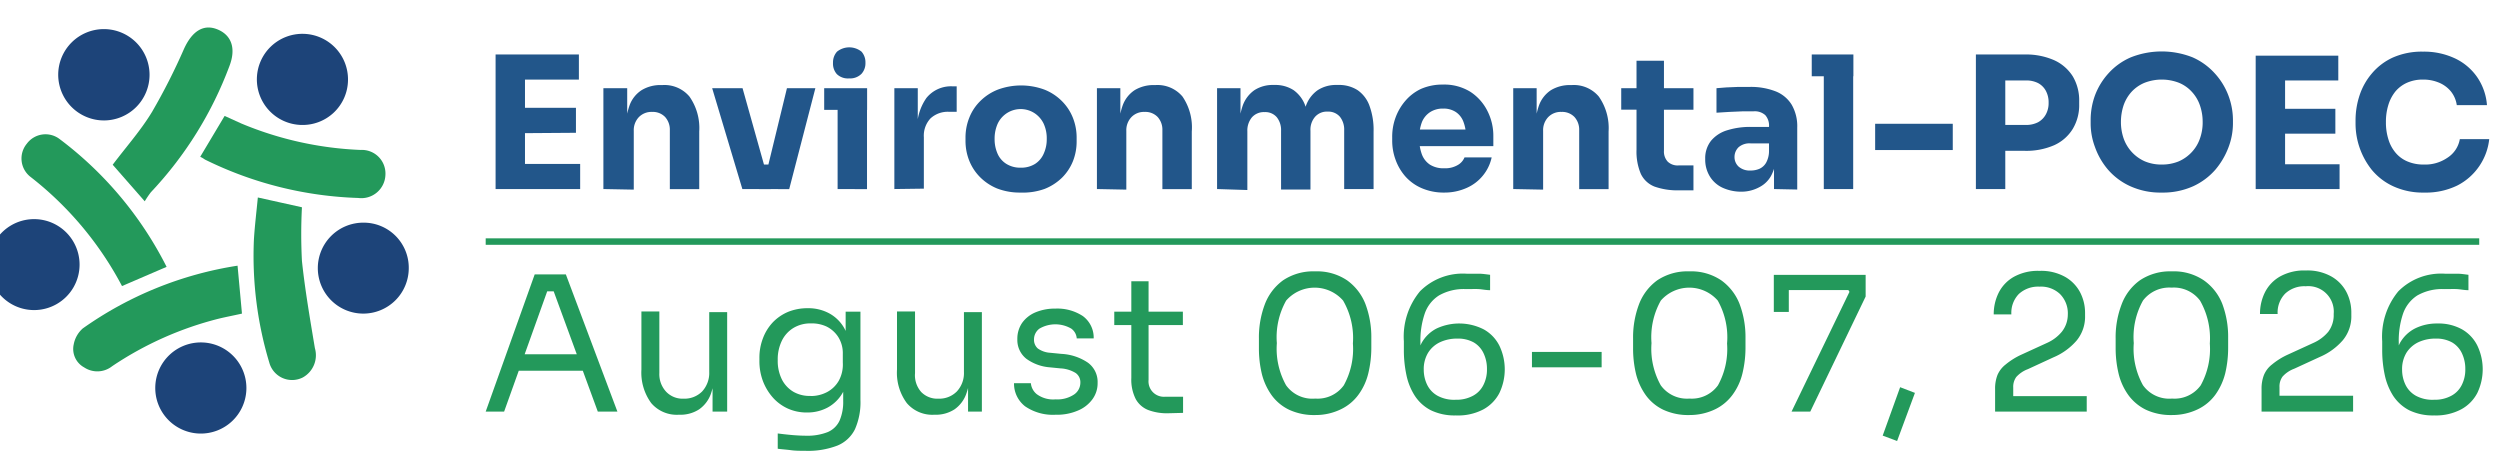 <svg id="Layer_1" data-name="Layer 1" xmlns="http://www.w3.org/2000/svg" viewBox="0 0 255.1 46.52"><defs><style>.cls-1{fill:#23995b;}.cls-2{fill:#22568a;}.cls-3{fill:#1d4479;}</style></defs><path class="cls-1" d="M49.56,42l5-14h3.18L63,42H61L56.33,29.27l.92.46H55l1-.46L51.44,42Zm3-4.17.63-1.68h6l.63,1.68Z"/><path class="cls-1" d="M69.25,42.32a3.42,3.42,0,0,1-2.8-1.19,5.26,5.26,0,0,1-1-3.42V31.78h1.83v6.29A2.62,2.62,0,0,0,68,40a2.31,2.31,0,0,0,1.76.68,2.53,2.53,0,0,0,1.88-.73,2.78,2.78,0,0,0,.73-2v-6.1h1.83V42H72.71V37.63h.23a7.26,7.26,0,0,1-.4,2.55,3.28,3.28,0,0,1-1.2,1.59,3.51,3.51,0,0,1-2,.55Z"/><path class="cls-1" d="M82.16,46c-.47,0-1,0-1.43-.06s-.93-.09-1.37-.15V44.23c.46.06,1,.12,1.45.16s1,.07,1.42.07a5.65,5.65,0,0,0,2.23-.37,2.34,2.34,0,0,0,1.21-1.17,4.8,4.8,0,0,0,.37-2v-2l.61-1.45A5.44,5.44,0,0,1,86,40.05a3.9,3.9,0,0,1-1.54,1.53,4.34,4.34,0,0,1-2.09.51,4.65,4.65,0,0,1-2-.41,4.58,4.58,0,0,1-1.53-1.14,5.47,5.47,0,0,1-1-1.68,5.76,5.76,0,0,1-.35-2v-.34a5.5,5.5,0,0,1,.36-2,4.85,4.85,0,0,1,1-1.62,4.72,4.72,0,0,1,1.55-1.07,5.24,5.24,0,0,1,2-.38,4.48,4.48,0,0,1,2.26.55,3.91,3.91,0,0,1,1.54,1.58,5.79,5.79,0,0,1,.62,2.56l-.53,0V31.8H87.8v9a6.81,6.81,0,0,1-.56,3,3.46,3.46,0,0,1-1.8,1.67A8.31,8.31,0,0,1,82.16,46Zm.55-5.59a3.53,3.53,0,0,0,1.68-.4,3,3,0,0,0,1.2-1.16A3.44,3.44,0,0,0,86,37v-.88a3.09,3.09,0,0,0-.47-1.74,3,3,0,0,0-1.21-1.07A3.58,3.58,0,0,0,82.73,33a3.33,3.33,0,0,0-1.76.46,3.13,3.13,0,0,0-1.18,1.29,4.32,4.32,0,0,0-.43,2,4.24,4.24,0,0,0,.44,2A3.08,3.08,0,0,0,81,40,3.31,3.31,0,0,0,82.71,40.4Z"/><path class="cls-1" d="M95.32,42.32a3.41,3.41,0,0,1-2.79-1.19,5.2,5.2,0,0,1-1-3.42V31.78h1.84v6.29A2.58,2.58,0,0,0,94,40a2.29,2.29,0,0,0,1.76.68,2.51,2.51,0,0,0,1.87-.73,2.74,2.74,0,0,0,.73-2v-6.1h1.83V42H98.78V37.63H99a7,7,0,0,1-.4,2.55,3.28,3.28,0,0,1-1.2,1.59,3.51,3.51,0,0,1-2,.55Z"/><path class="cls-1" d="M107.71,42.32a5,5,0,0,1-3.11-.86,2.93,2.93,0,0,1-1.13-2.36h1.72a1.63,1.63,0,0,0,.6,1.12,2.81,2.81,0,0,0,1.92.53,3.07,3.07,0,0,0,1.88-.49,1.46,1.46,0,0,0,.65-1.2,1.15,1.15,0,0,0-.48-1,3.26,3.26,0,0,0-1.55-.47l-1.11-.11a4.67,4.67,0,0,1-2.37-.87,2.44,2.44,0,0,1-.92-2,2.85,2.85,0,0,1,.5-1.68,3.18,3.18,0,0,1,1.38-1.07,5.09,5.09,0,0,1,2-.37,4.73,4.73,0,0,1,2.8.76,2.73,2.73,0,0,1,1.11,2.28h-1.73a1.34,1.34,0,0,0-.56-1,3.23,3.23,0,0,0-3.24,0,1.36,1.36,0,0,0-.56,1.11,1.17,1.17,0,0,0,.39.92,2.44,2.44,0,0,0,1.3.44l1.11.11A5.3,5.3,0,0,1,111,37a2.43,2.43,0,0,1,1,2.07,2.75,2.75,0,0,1-.55,1.7,3.49,3.49,0,0,1-1.5,1.14A5.4,5.4,0,0,1,107.71,42.32Z"/><path class="cls-1" d="M113.7,33.17V31.8h7v1.37Zm5.47,9a5.4,5.4,0,0,1-2-.33,2.5,2.5,0,0,1-1.28-1.12,4.38,4.38,0,0,1-.45-2.15V28.7h1.76V38.76a1.57,1.57,0,0,0,1.72,1.72h1.8v1.65Z"/><path class="cls-1" d="M134.21,42.35a6,6,0,0,1-2.67-.54,4.71,4.71,0,0,1-1.78-1.48,6.43,6.43,0,0,1-1-2.17,11.13,11.13,0,0,1-.3-2.62v-1a9.55,9.55,0,0,1,.6-3.48,5.38,5.38,0,0,1,1.87-2.46,5.54,5.54,0,0,1,3.27-.91,5.48,5.48,0,0,1,3.25.91A5.36,5.36,0,0,1,139.32,31a9.55,9.55,0,0,1,.61,3.48v1a11.13,11.13,0,0,1-.31,2.62,6.07,6.07,0,0,1-1,2.17,4.75,4.75,0,0,1-1.77,1.48A5.9,5.9,0,0,1,134.21,42.35Zm0-1.68a3.29,3.29,0,0,0,2.91-1.35,7.66,7.66,0,0,0,.93-4.27,7.64,7.64,0,0,0-1-4.38,3.86,3.86,0,0,0-5.81,0,7.62,7.62,0,0,0-.95,4.34,7.66,7.66,0,0,0,.94,4.3A3.29,3.29,0,0,0,134.21,40.67Z"/><path class="cls-1" d="M148.55,42.39a5.54,5.54,0,0,1-2.55-.53,4.29,4.29,0,0,1-1.63-1.47,6.23,6.23,0,0,1-.86-2.13,12.09,12.09,0,0,1-.26-2.52v-.92a7.24,7.24,0,0,1,1.65-5.1,6.15,6.15,0,0,1,4.76-1.79c.5,0,.92,0,1.26,0s.72.06,1.13.11v1.57c-.42,0-.81-.09-1.16-.11s-.79,0-1.3,0a5.1,5.1,0,0,0-2.76.65A3.56,3.56,0,0,0,145.38,32a8.55,8.55,0,0,0-.44,2.94v.86l-.46,1.7a5.19,5.19,0,0,1,.58-2.5,3.65,3.65,0,0,1,1.55-1.49,5.5,5.5,0,0,1,4.79.1A3.9,3.9,0,0,1,153,35.28a5.6,5.6,0,0,1,0,4.82,4,4,0,0,1-1.65,1.68A5.54,5.54,0,0,1,148.55,42.39Zm0-1.6a3.5,3.5,0,0,0,1.76-.41,2.5,2.5,0,0,0,1.06-1.1,3.44,3.44,0,0,0,.36-1.61,3.69,3.69,0,0,0-.35-1.63,2.52,2.52,0,0,0-1-1.1,3.3,3.3,0,0,0-1.67-.39,4.09,4.09,0,0,0-1.75.36A2.87,2.87,0,0,0,145.72,36a3.21,3.21,0,0,0-.44,1.72,3.52,3.52,0,0,0,.35,1.55,2.56,2.56,0,0,0,1.07,1.12A3.54,3.54,0,0,0,148.55,40.79Z"/><path class="cls-1" d="M156.32,37.48V35.91h7.11v1.57Z"/><path class="cls-1" d="M172.39,42.35a6,6,0,0,1-2.67-.54,4.71,4.71,0,0,1-1.78-1.48,6.43,6.43,0,0,1-1-2.17,11.13,11.13,0,0,1-.3-2.62v-1a9.55,9.55,0,0,1,.6-3.48,5.38,5.38,0,0,1,1.87-2.46,5.54,5.54,0,0,1,3.27-.91,5.48,5.48,0,0,1,3.25.91A5.36,5.36,0,0,1,177.5,31a9.55,9.55,0,0,1,.61,3.48v1a11.13,11.13,0,0,1-.31,2.62,6.07,6.07,0,0,1-1,2.17,4.8,4.8,0,0,1-1.76,1.48A6,6,0,0,1,172.39,42.35Zm0-1.68a3.29,3.29,0,0,0,2.91-1.35,7.66,7.66,0,0,0,.93-4.27,7.64,7.64,0,0,0-.95-4.38,3.86,3.86,0,0,0-5.81,0,7.62,7.62,0,0,0-.95,4.34,7.66,7.66,0,0,0,.94,4.3A3.29,3.29,0,0,0,172.39,40.67Z"/><path class="cls-1" d="M182.81,42l5.91-12.22-.11-.18H181V28.05h9.37v2.21L184.72,42ZM181,31.83V28.05h1.53v3.78Z"/><path class="cls-1" d="M193.58,45l-1.47-.55,1.78-4.94,1.51.58Z"/><path class="cls-1" d="M203.58,42v-2.3a3.82,3.82,0,0,1,.24-1.43,2.72,2.72,0,0,1,.84-1.08,7.18,7.18,0,0,1,1.6-1l2.62-1.2a4.15,4.15,0,0,0,1.51-1.14A2.83,2.83,0,0,0,211,32.1,2.79,2.79,0,0,0,210.2,30a2.82,2.82,0,0,0-2.1-.75A2.9,2.9,0,0,0,206,30a2.76,2.76,0,0,0-.76,2.08h-1.8a4.89,4.89,0,0,1,.51-2.22,3.85,3.85,0,0,1,1.54-1.61,5.06,5.06,0,0,1,2.62-.61,5,5,0,0,1,2.61.61,3.91,3.91,0,0,1,1.53,1.57,4.53,4.53,0,0,1,.51,2.13v.27a3.82,3.82,0,0,1-.87,2.54,6.4,6.4,0,0,1-2.35,1.7l-2.62,1.21a3,3,0,0,0-1.18.8,1.7,1.7,0,0,0-.31,1.07v1.76l-.5-.88h8V42Z"/><path class="cls-1" d="M221.64,42.35a6.05,6.05,0,0,1-2.67-.54,4.86,4.86,0,0,1-1.78-1.48,6.23,6.23,0,0,1-1-2.17,11.13,11.13,0,0,1-.31-2.62v-1a9.34,9.34,0,0,1,.61-3.48,5.31,5.31,0,0,1,1.87-2.46,5.53,5.53,0,0,1,3.26-.91,5.46,5.46,0,0,1,3.25.91A5.31,5.31,0,0,1,226.76,31a9.55,9.55,0,0,1,.6,3.48v1a11.13,11.13,0,0,1-.3,2.62,6.43,6.43,0,0,1-1,2.17,4.75,4.75,0,0,1-1.77,1.48A6,6,0,0,1,221.64,42.35Zm0-1.68a3.29,3.29,0,0,0,2.92-1.35,7.66,7.66,0,0,0,.93-4.27,7.72,7.72,0,0,0-1-4.38,3.33,3.33,0,0,0-2.9-1.32,3.37,3.37,0,0,0-2.92,1.32,7.63,7.63,0,0,0-.94,4.34,7.66,7.66,0,0,0,.94,4.3A3.29,3.29,0,0,0,221.64,40.67Z"/><path class="cls-1" d="M230.77,42v-2.3a3.82,3.82,0,0,1,.24-1.43,2.61,2.61,0,0,1,.83-1.08,7.18,7.18,0,0,1,1.6-1l2.62-1.2a4.19,4.19,0,0,0,1.52-1.14,2.83,2.83,0,0,0,.55-1.81,2.6,2.6,0,0,0-2.85-2.83,2.87,2.87,0,0,0-2.1.75,2.76,2.76,0,0,0-.77,2.08h-1.8a4.89,4.89,0,0,1,.51-2.22,3.85,3.85,0,0,1,1.54-1.61,5.06,5.06,0,0,1,2.62-.61,5,5,0,0,1,2.61.61,3.91,3.91,0,0,1,1.53,1.57,4.53,4.53,0,0,1,.51,2.13v.27a3.82,3.82,0,0,1-.87,2.54,6.44,6.44,0,0,1-2.34,1.7l-2.63,1.21a3,3,0,0,0-1.18.8,1.7,1.7,0,0,0-.31,1.07v1.76l-.49-.88h8V42Z"/><path class="cls-1" d="M248.38,42.39a5.54,5.54,0,0,1-2.55-.53,4.36,4.36,0,0,1-1.63-1.47,6.44,6.44,0,0,1-.86-2.13,12.09,12.09,0,0,1-.26-2.52v-.92a7.24,7.24,0,0,1,1.65-5.1,6.15,6.15,0,0,1,4.76-1.79c.5,0,.92,0,1.27,0s.72.06,1.12.11v1.57c-.42,0-.81-.09-1.16-.11s-.79,0-1.3,0a5.12,5.12,0,0,0-2.76.65A3.61,3.61,0,0,0,245.21,32a8.55,8.55,0,0,0-.44,2.94v.86l-.46,1.7a5.19,5.19,0,0,1,.58-2.5,3.7,3.7,0,0,1,1.55-1.49,5,5,0,0,1,2.27-.5,4.92,4.92,0,0,1,2.52.6,3.9,3.9,0,0,1,1.56,1.66,5.6,5.6,0,0,1,0,4.82,4,4,0,0,1-1.65,1.68A5.51,5.51,0,0,1,248.38,42.39Zm0-1.6a3.5,3.5,0,0,0,1.76-.41,2.5,2.5,0,0,0,1.06-1.1,3.44,3.44,0,0,0,.36-1.61,3.69,3.69,0,0,0-.35-1.63,2.52,2.52,0,0,0-1-1.1,3.3,3.3,0,0,0-1.67-.39,4.09,4.09,0,0,0-1.75.36A2.93,2.93,0,0,0,245.55,36a3.21,3.21,0,0,0-.44,1.72,3.52,3.52,0,0,0,.35,1.55,2.56,2.56,0,0,0,1.07,1.12A3.54,3.54,0,0,0,248.38,40.79Z"/><path class="cls-2" d="M50.57,19.29V5.56h3V19.29ZM53.2,8.12V5.56h5.87V8.12Zm0,5.47V11h5.57v2.55Zm0,5.7V16.73h6v2.56Z"/><path class="cls-2" d="M61.57,19.29V9H64v4.42h-.17a7.41,7.41,0,0,1,.4-2.64,3.11,3.11,0,0,1,1.24-1.58,3.67,3.67,0,0,1,2-.52h.13a3.33,3.33,0,0,1,2.75,1.17,5.58,5.58,0,0,1,1,3.57v5.88h-3v-6a1.93,1.93,0,0,0-.48-1.36,1.73,1.73,0,0,0-1.32-.52,1.79,1.79,0,0,0-1.36.53,1.93,1.93,0,0,0-.52,1.4v6Z"/><path class="cls-2" d="M75.75,19.29,72.67,9h3.1l2.89,10.3Zm.94,0v-2.5h3v2.5Zm1.11,0L80.3,9h2.9l-2.67,10.3Z"/><path class="cls-2" d="M84.1,11.21V9h4.38v2.22ZM86.64,8a1.62,1.62,0,0,1-1.25-.44A1.61,1.61,0,0,1,85,6.41a1.64,1.64,0,0,1,.41-1.14,2,2,0,0,1,2.5,0,1.64,1.64,0,0,1,.4,1.14,1.6,1.6,0,0,1-.4,1.12A1.64,1.64,0,0,1,86.64,8ZM85.47,19.29V9h3v10.3Z"/><path class="cls-2" d="M91.26,19.29V9h2.39v4.42h-.06A5.34,5.34,0,0,1,94.53,10a3.22,3.22,0,0,1,2.69-1.19h.4v2.6h-.75a2.6,2.6,0,0,0-1.92.67A2.58,2.58,0,0,0,94.27,14v5.25Z"/><path class="cls-2" d="M104.14,19.65a6.42,6.42,0,0,1-2.4-.42A5.28,5.28,0,0,1,100,18.07a5,5,0,0,1-1.1-1.68,5.44,5.44,0,0,1-.38-2V14a5.44,5.44,0,0,1,.39-2,4.87,4.87,0,0,1,1.13-1.7,5.27,5.27,0,0,1,1.79-1.16,6.87,6.87,0,0,1,4.73,0,5.23,5.23,0,0,1,1.78,1.16,5,5,0,0,1,1.13,1.7,5.44,5.44,0,0,1,.39,2v.43a5.43,5.43,0,0,1-.37,2,5,5,0,0,1-1.1,1.68,5.38,5.38,0,0,1-1.78,1.16A6.51,6.51,0,0,1,104.14,19.65Zm0-2.54a2.67,2.67,0,0,0,1.47-.38,2.35,2.35,0,0,0,.89-1.05,3.5,3.5,0,0,0,.31-1.5,3.57,3.57,0,0,0-.31-1.55,2.66,2.66,0,0,0-.92-1.07,2.59,2.59,0,0,0-3.78,1.07,3.73,3.73,0,0,0-.31,1.55,3.65,3.65,0,0,0,.3,1.5,2.33,2.33,0,0,0,.91,1.05A2.66,2.66,0,0,0,104.14,17.11Z"/><path class="cls-2" d="M111.93,19.29V9h2.39v4.42h-.17a7.41,7.41,0,0,1,.4-2.64,3.14,3.14,0,0,1,1.23-1.58,3.73,3.73,0,0,1,2-.52h.13a3.33,3.33,0,0,1,2.75,1.17,5.58,5.58,0,0,1,.95,3.57v5.88h-3v-6a1.93,1.93,0,0,0-.48-1.36,1.73,1.73,0,0,0-1.32-.52,1.77,1.77,0,0,0-1.36.53,1.93,1.93,0,0,0-.52,1.4v6Z"/><path class="cls-2" d="M124.19,19.29V9h2.39v4.43h-.17a7.64,7.64,0,0,1,.39-2.63A3.26,3.26,0,0,1,128,9.2a3.43,3.43,0,0,1,1.94-.53h.13A3.41,3.41,0,0,1,132,9.2a3.32,3.32,0,0,1,1.19,1.59,7.39,7.39,0,0,1,.4,2.63h-.73a7.39,7.39,0,0,1,.4-2.63,3.28,3.28,0,0,1,1.2-1.59,3.4,3.4,0,0,1,1.93-.53h.14a3.5,3.5,0,0,1,2,.53,3.3,3.3,0,0,1,1.21,1.59,7.14,7.14,0,0,1,.42,2.63v5.87h-3v-6a2.09,2.09,0,0,0-.44-1.38,1.55,1.55,0,0,0-1.25-.52,1.6,1.6,0,0,0-1.28.53,2,2,0,0,0-.47,1.42v6h-3v-6a2.09,2.09,0,0,0-.44-1.38,1.53,1.53,0,0,0-1.23-.52,1.63,1.63,0,0,0-1.3.53,2.1,2.1,0,0,0-.47,1.42v6Z"/><path class="cls-2" d="M147.4,19.65a5.66,5.66,0,0,1-2.33-.45A4.73,4.73,0,0,1,143.4,18a5.29,5.29,0,0,1-1-1.71,5.62,5.62,0,0,1-.34-1.94V14a5.72,5.72,0,0,1,.34-2,5.56,5.56,0,0,1,1-1.71A4.79,4.79,0,0,1,145,9.07a5.46,5.46,0,0,1,2.24-.44,5.06,5.06,0,0,1,2.8.74,5,5,0,0,1,1.73,1.94,5.57,5.57,0,0,1,.61,2.6v1H143.3V13.22h7.29l-1,.79a4.15,4.15,0,0,0-.26-1.58,2.05,2.05,0,0,0-.78-1,2.25,2.25,0,0,0-1.29-.35,2.36,2.36,0,0,0-1.33.36,2.22,2.22,0,0,0-.83,1,4.43,4.43,0,0,0-.28,1.69,4.55,4.55,0,0,0,.26,1.6,2.18,2.18,0,0,0,.83,1.07,2.58,2.58,0,0,0,1.47.37,2.5,2.5,0,0,0,1.35-.32,1.58,1.58,0,0,0,.71-.79h2.77a4.37,4.37,0,0,1-.89,1.85,4.41,4.41,0,0,1-1.65,1.26A5.51,5.51,0,0,1,147.4,19.65Z"/><path class="cls-2" d="M154.41,19.29V9h2.39v4.42h-.17a7.41,7.41,0,0,1,.4-2.64,3.14,3.14,0,0,1,1.23-1.58,3.73,3.73,0,0,1,2-.52h.13a3.33,3.33,0,0,1,2.75,1.17,5.58,5.58,0,0,1,1,3.57v5.88h-3v-6a1.93,1.93,0,0,0-.48-1.36,1.73,1.73,0,0,0-1.32-.52,1.77,1.77,0,0,0-1.36.53,1.93,1.93,0,0,0-.52,1.4v6Z"/><path class="cls-2" d="M165.43,11.19V9h7.37v2.2Zm5.92,8.23a7,7,0,0,1-2.52-.38,2.59,2.59,0,0,1-1.4-1.3,5.81,5.81,0,0,1-.44-2.47V6.2h2.8v9.18a1.51,1.51,0,0,0,.39,1.12,1.46,1.46,0,0,0,1.1.38h1.52v2.54Z"/><path class="cls-2" d="M177.73,19.56a4.59,4.59,0,0,1-1.95-.4A3,3,0,0,1,174.47,18a3.28,3.28,0,0,1-.47-1.78,2.87,2.87,0,0,1,.59-1.85,3.41,3.41,0,0,1,1.63-1.07,7.83,7.83,0,0,1,2.43-.35h2.2v1.68h-2.22a1.71,1.71,0,0,0-1.21.38,1.37,1.37,0,0,0-.43,1,1.31,1.31,0,0,0,.43,1,1.71,1.71,0,0,0,1.21.39,2.21,2.21,0,0,0,.91-.18,1.5,1.5,0,0,0,.67-.61,2.47,2.47,0,0,0,.3-1.21l.72.76a4.49,4.49,0,0,1-.52,1.8,2.83,2.83,0,0,1-1.17,1.13A3.84,3.84,0,0,1,177.73,19.56Zm3.29-.27V16.24h-.51V12.93a1.61,1.61,0,0,0-.38-1.18,1.6,1.6,0,0,0-1.2-.39h-1.09l-1.39.06-1.3.08V9l1-.08,1.2-.05c.41,0,.8,0,1.17,0a6.94,6.94,0,0,1,2.66.45,3.36,3.36,0,0,1,1.64,1.36,4.36,4.36,0,0,1,.57,2.34v6.32Z"/><path class="cls-2" d="M184.87,7.78V5.56h4.25V7.78Zm1.23,11.51V5.56h3V19.29Z"/><path class="cls-2" d="M191.34,15.31V12.63h7.92v2.68Z"/><path class="cls-2" d="M201.62,19.29V5.56h3V19.29Zm2.68-3.9V12.75h2.44a2.63,2.63,0,0,0,1.23-.28,2,2,0,0,0,.79-.8,2.37,2.37,0,0,0,.28-1.18,2.47,2.47,0,0,0-.28-1.22,1.94,1.94,0,0,0-.79-.79,2.63,2.63,0,0,0-1.23-.27H204.3V5.56h2.3a7.09,7.09,0,0,1,3,.58,4.38,4.38,0,0,1,1.9,1.64,4.78,4.78,0,0,1,.66,2.56v.3a4.69,4.69,0,0,1-.66,2.52,4.29,4.29,0,0,1-1.9,1.66,7.09,7.09,0,0,1-3,.57Z"/><path class="cls-2" d="M220.58,19.65a7.44,7.44,0,0,1-3.21-.65,6.62,6.62,0,0,1-2.27-1.69A7.29,7.29,0,0,1,213.77,15a6.86,6.86,0,0,1-.44-2.37v-.41a7.35,7.35,0,0,1,.45-2.51,7,7,0,0,1,1.38-2.24,6.55,6.55,0,0,1,2.27-1.62,8.57,8.57,0,0,1,6.3,0A6.69,6.69,0,0,1,226,7.49a7,7,0,0,1,1.38,2.24,7.15,7.15,0,0,1,.47,2.51v.41a6.89,6.89,0,0,1-.45,2.37,7.73,7.73,0,0,1-1.34,2.29A6.72,6.72,0,0,1,223.8,19,7.49,7.49,0,0,1,220.58,19.65Zm0-2.86a4.44,4.44,0,0,0,1.75-.33,4,4,0,0,0,1.32-.94,3.86,3.86,0,0,0,.83-1.38,4.84,4.84,0,0,0,.28-1.67,5.14,5.14,0,0,0-.29-1.75,3.88,3.88,0,0,0-.84-1.38,3.65,3.65,0,0,0-1.31-.9,4.86,4.86,0,0,0-3.47,0,3.78,3.78,0,0,0-1.32.9,4,4,0,0,0-.83,1.38,5.4,5.4,0,0,0-.28,1.75,5.09,5.09,0,0,0,.28,1.67,4,4,0,0,0,2.15,2.32A4.34,4.34,0,0,0,220.58,16.79Z"/><path class="cls-2" d="M230.17,19.29V5.68h3V19.29Zm2.61-11.08V5.68h5.82V8.21Zm0,5.43V11.1h5.52v2.54Zm0,5.65V16.76h5.95v2.53Z"/><path class="cls-2" d="M247.36,19.65a7.2,7.2,0,0,1-3.17-.65A6.19,6.19,0,0,1,242,17.31a7.59,7.59,0,0,1-1.64-4.66v-.41a8.09,8.09,0,0,1,.41-2.51,6.63,6.63,0,0,1,1.26-2.24,6.13,6.13,0,0,1,2.14-1.62,7.28,7.28,0,0,1,3.07-.6,7.41,7.41,0,0,1,3.27.69,5.71,5.71,0,0,1,2.26,1.91,5.8,5.8,0,0,1,1,2.86h-3.08a2.87,2.87,0,0,0-.6-1.4,3.1,3.1,0,0,0-1.2-.89,4.15,4.15,0,0,0-1.65-.32,3.93,3.93,0,0,0-1.62.32,3.3,3.3,0,0,0-1.19.89,4.07,4.07,0,0,0-.72,1.37,5.78,5.78,0,0,0-.25,1.77,5.67,5.67,0,0,0,.25,1.74,3.82,3.82,0,0,0,.74,1.38,3.19,3.19,0,0,0,1.22.89,4.16,4.16,0,0,0,1.66.31,4,4,0,0,0,2.4-.69A2.83,2.83,0,0,0,251,14.2H254a6,6,0,0,1-1,2.73,6,6,0,0,1-2.26,2A7.31,7.31,0,0,1,247.36,19.65Z"/><path class="cls-1" d="M26.31,20.15l4.5,1a52.47,52.47,0,0,0,0,5.48c.32,3,.83,5.94,1.32,8.89a2.59,2.59,0,0,1-1.24,3A2.41,2.41,0,0,1,27.48,37a37.66,37.66,0,0,1-1.57-12.58C26,23,26.17,21.62,26.31,20.15Z"/><path class="cls-1" d="M24.24,27.11,24.69,32c-.8.18-1.59.33-2.38.52a34.61,34.61,0,0,0-10.87,4.85,2.43,2.43,0,0,1-2.85.12,2.14,2.14,0,0,1-1.07-2.34,2.87,2.87,0,0,1,.93-1.64A37.11,37.11,0,0,1,24.24,27.11Z"/><path class="cls-1" d="M20.43,16l2.49-4.17,1.7.77a35.16,35.16,0,0,0,12.17,2.7,2.41,2.41,0,0,1,2.54,2.52,2.46,2.46,0,0,1-2.78,2.38,38,38,0,0,1-15.64-3.92C20.77,16.18,20.63,16.09,20.43,16Z"/><path class="cls-1" d="M14.77,20.54,11.5,16.81c1.37-1.82,2.86-3.49,4-5.37A63,63,0,0,0,18.77,5c.83-1.83,2-2.58,3.42-2s1.93,1.92,1.21,3.77a38.19,38.19,0,0,1-8,12.84A9.87,9.87,0,0,0,14.77,20.54Z"/><path class="cls-1" d="M12.45,29.19A34.46,34.46,0,0,0,3.14,18.07a2.37,2.37,0,0,1-.4-3.41,2.37,2.37,0,0,1,3.33-.48A37.28,37.28,0,0,1,17,27.23Z"/><path class="cls-3" d="M5.94,7.62a4.66,4.66,0,1,1,4.69,4.67A4.67,4.67,0,0,1,5.94,7.62Z"/><path class="cls-3" d="M30.74,12.75a4.65,4.65,0,1,1,4.77-4.56A4.63,4.63,0,0,1,30.74,12.75Z"/><path class="cls-3" d="M41.71,27.38a4.64,4.64,0,1,1-4.64-4.66A4.6,4.6,0,0,1,41.71,27.38Z"/><path class="cls-3" d="M20.38,44.24a4.65,4.65,0,1,1,4.76-4.48A4.65,4.65,0,0,1,20.38,44.24Z"/><path class="cls-3" d="M3.48,22.36a4.64,4.64,0,0,1,0,9.28,4.64,4.64,0,1,1,0-9.28Z"/><rect class="cls-1" x="49.56" y="24.32" width="203.42" height="0.66"/></svg>